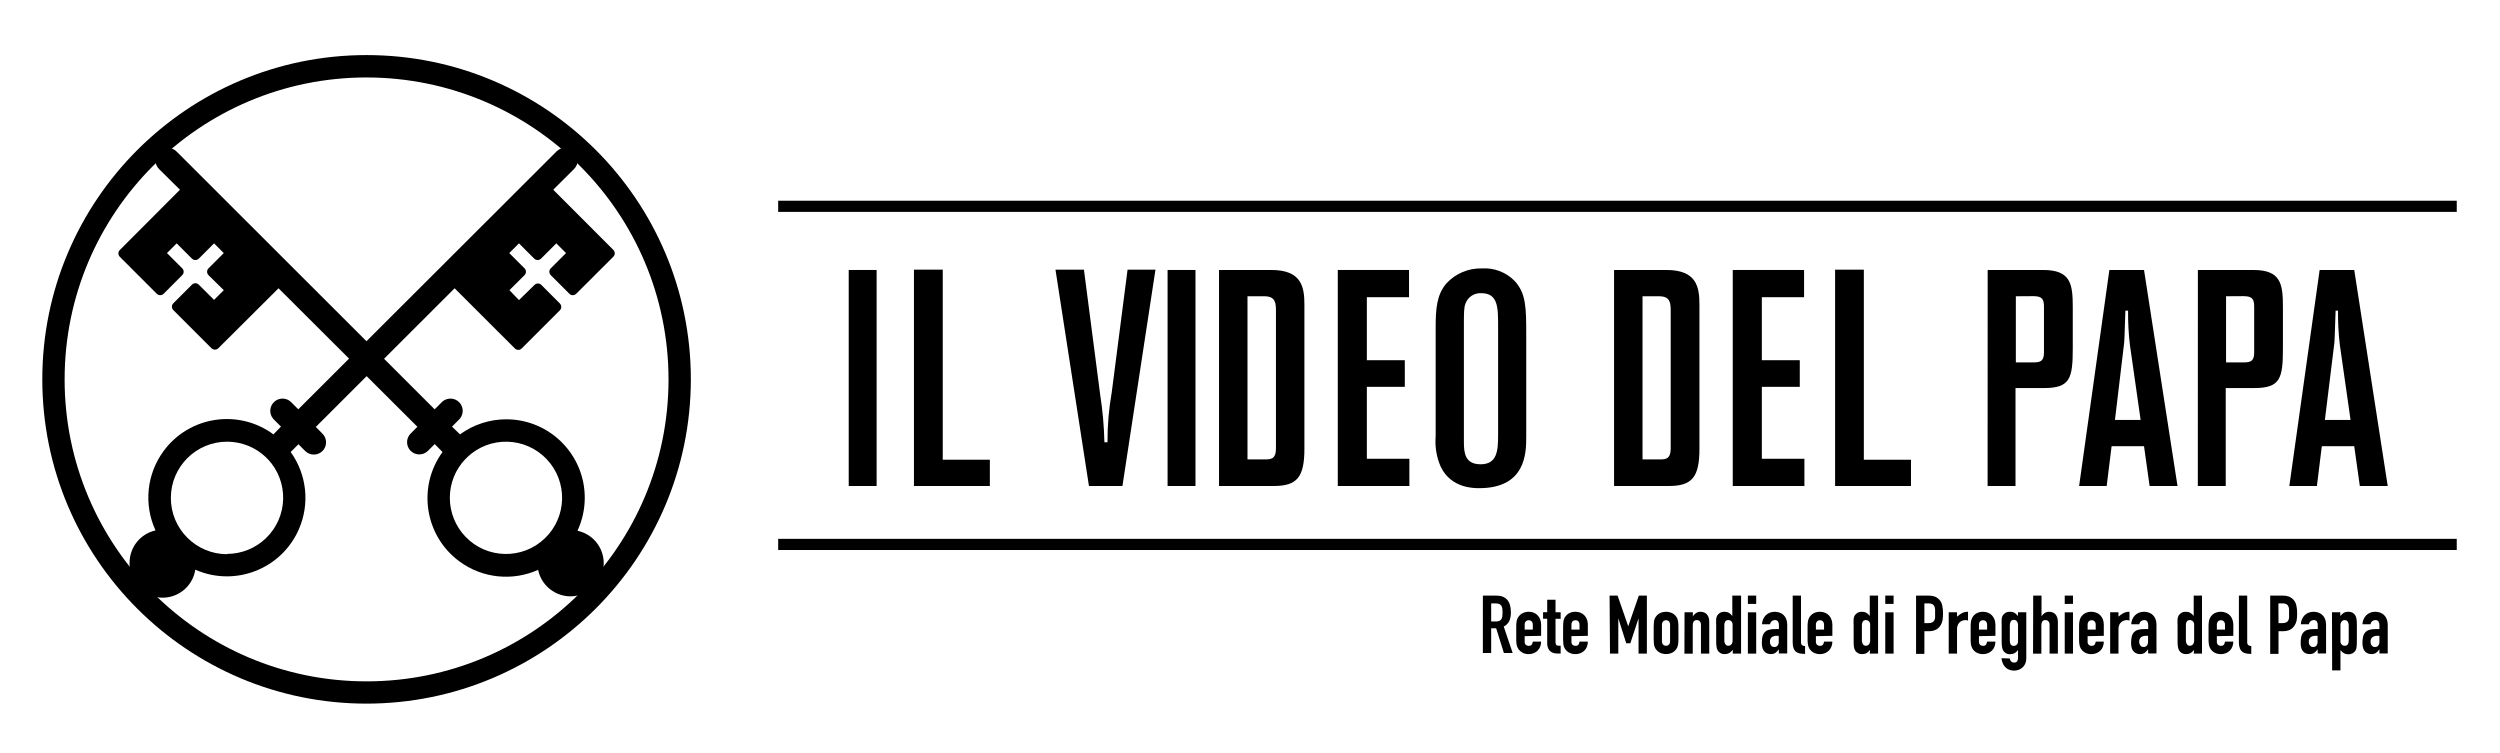 <?xml version="1.0" encoding="utf-8"?>
<!-- Generator: Adobe Illustrator 16.0.0, SVG Export Plug-In . SVG Version: 6.00 Build 0)  -->
<!DOCTYPE svg PUBLIC "-//W3C//DTD SVG 1.1//EN" "http://www.w3.org/Graphics/SVG/1.1/DTD/svg11.dtd">
<svg version="1.1" id="Capa_1" xmlns="http://www.w3.org/2000/svg" xmlns:xlink="http://www.w3.org/1999/xlink" x="0px" y="0px"
	 width="448px" height="135px" viewBox="0 0 448 135" enable-background="new 0 0 448 135" xml:space="preserve">
<g>
	<g>
		<path d="M265.73,106.73h2.39c1.76,0,2.63,1,2.63,3c0.016,0.53-0.08,1.058-0.279,1.55c-0.218,0.432-0.568,0.782-1,1l1.6,4.739
			h-1.57l-1.391-4.439h-0.89v4.439h-1.489V106.73z M267.221,111.37h0.85c0.212,0.007,0.424-0.03,0.619-0.11
			c0.149-0.063,0.275-0.172,0.36-0.31c0.088-0.158,0.146-0.331,0.171-0.511c0.053-0.458,0.053-0.921,0-1.379
			c-0.023-0.182-0.085-0.355-0.181-0.511c-0.096-0.143-0.231-0.254-0.39-0.319c-0.212-0.076-0.436-0.11-0.66-0.101h-0.77V111.37z"/>
		<path d="M273.221,114v1c-0.014,0.198,0.055,0.394,0.189,0.54c0.146,0.134,0.342,0.202,0.54,0.19c0.22,0.032,0.438-0.065,0.56-0.25
			c0.09-0.154,0.146-0.324,0.17-0.5h1.49c0.005,0.301-0.049,0.6-0.16,0.879c-0.094,0.263-0.244,0.502-0.439,0.701
			c-0.199,0.205-0.438,0.368-0.7,0.479c-0.291,0.122-0.604,0.185-0.92,0.18c-0.412,0.011-0.819-0.09-1.181-0.29
			c-0.539-0.303-0.908-0.838-1-1.449c-0.041-0.275-0.062-0.553-0.06-0.83v-2.45c-0.002-0.278,0.019-0.556,0.06-0.83
			c0.092-0.612,0.461-1.147,1-1.45c0.654-0.344,1.425-0.385,2.11-0.109c0.265,0.108,0.5,0.275,0.69,0.489
			c0.197,0.209,0.348,0.458,0.439,0.73c0.109,0.29,0.163,0.599,0.16,0.909v2L273.221,114z M273.221,112.83h1.459V112
			c0.016-0.23-0.056-0.459-0.199-0.641c-0.139-0.143-0.332-0.219-0.53-0.209c-0.202-0.01-0.397,0.066-0.54,0.209
			c-0.142,0.183-0.209,0.411-0.19,0.641L273.221,112.83z"/>
		<path d="M277.26,107.47h1.49v2.25h0.92v1.171h-0.92V115c-0.003,0.139,0.014,0.276,0.05,0.41c0.026,0.09,0.083,0.167,0.16,0.22
			c0.085,0.05,0.182,0.077,0.28,0.08h0.43v1.399h-0.62c-0.292,0.01-0.581-0.045-0.85-0.159c-0.212-0.095-0.399-0.234-0.55-0.41
			c-0.134-0.165-0.232-0.355-0.291-0.56c-0.066-0.197-0.1-0.402-0.1-0.61v-4.49h-0.74v-1.17h0.74V107.47z"/>
		<path d="M281.6,114v1c-0.012,0.198,0.057,0.394,0.19,0.54c0.144,0.133,0.335,0.201,0.53,0.19c0.222,0.031,0.443-0.065,0.57-0.25
			c0.09-0.152,0.145-0.324,0.159-0.5h1.49c0.003,0.299-0.048,0.598-0.149,0.879c-0.096,0.263-0.245,0.502-0.44,0.701
			c-0.2,0.207-0.442,0.371-0.71,0.479c-0.291,0.125-0.604,0.187-0.92,0.18c-0.412,0.009-0.819-0.091-1.18-0.29
			c-0.318-0.188-0.58-0.457-0.761-0.779c-0.108-0.211-0.183-0.437-0.22-0.67c-0.033-0.275-0.05-0.553-0.051-0.83v-2.45
			c0.001-0.277,0.018-0.555,0.051-0.83c0.037-0.233,0.111-0.46,0.22-0.67c0.181-0.322,0.442-0.592,0.761-0.78
			c0.36-0.199,0.768-0.299,1.18-0.29c0.318-0.005,0.636,0.056,0.93,0.181c0.269,0.105,0.508,0.273,0.7,0.489
			c0.193,0.212,0.343,0.46,0.44,0.73c0.1,0.292,0.15,0.601,0.149,0.909v2L281.6,114z M281.6,112.83h1.45V112
			c0.019-0.229-0.048-0.458-0.19-0.641c-0.141-0.145-0.338-0.221-0.539-0.209c-0.199-0.01-0.393,0.066-0.53,0.209
			c-0.142,0.183-0.209,0.411-0.19,0.641V112.83z"/>
		<path d="M288.439,106.73h1.431l1.909,5.5l0,0l1.9-5.5h1.44v10.39h-1.49v-6.32l0,0l-1.47,4.47h-0.74L290,110.8l0,0v6.32h-1.49
			L288.439,106.73z"/>
		<path d="M296.34,112.2c0-0.277,0.018-0.555,0.051-0.83c0.036-0.233,0.11-0.46,0.219-0.67c0.182-0.322,0.443-0.592,0.761-0.78
			c0.743-0.386,1.627-0.386,2.37,0c0.317,0.188,0.58,0.458,0.76,0.78c0.109,0.209,0.18,0.437,0.21,0.67
			c0.042,0.274,0.062,0.552,0.06,0.83v2.44c0.002,0.277-0.018,0.555-0.06,0.829c-0.03,0.234-0.101,0.461-0.21,0.671
			c-0.18,0.322-0.442,0.591-0.76,0.779c-0.743,0.387-1.627,0.387-2.37,0c-0.317-0.188-0.579-0.457-0.761-0.779
			c-0.108-0.211-0.183-0.438-0.219-0.671c-0.033-0.275-0.051-0.552-0.051-0.829V112.2z M297.82,114.87
			c-0.018,0.231,0.055,0.46,0.199,0.64c0.139,0.144,0.332,0.22,0.53,0.21c0.202,0.012,0.399-0.065,0.54-0.21
			c0.143-0.182,0.21-0.41,0.19-0.64V112c0.019-0.229-0.049-0.458-0.19-0.641c-0.141-0.145-0.338-0.221-0.54-0.209
			c-0.198-0.01-0.392,0.066-0.53,0.209c-0.144,0.182-0.215,0.41-0.199,0.641V114.87z"/>
		<path d="M301.87,109.72h1.489v0.72l0,0c0.15-0.229,0.345-0.426,0.57-0.58c0.25-0.16,0.543-0.24,0.84-0.229
			c0.188,0.005,0.373,0.038,0.551,0.101c0.188,0.063,0.358,0.17,0.5,0.31c0.148,0.164,0.268,0.354,0.35,0.56
			c0.095,0.27,0.139,0.555,0.13,0.84v5.681h-1.489V112c0.017-0.229-0.051-0.457-0.19-0.641c-0.132-0.16-0.333-0.249-0.54-0.239
			c-0.227-0.024-0.447,0.075-0.58,0.26c-0.121,0.234-0.176,0.497-0.16,0.761v5h-1.49L301.87,109.72z"/>
		<path d="M310.51,116.45l-0.279,0.3c-0.09,0.088-0.188,0.168-0.29,0.24c-0.115,0.07-0.24,0.125-0.37,0.16
			c-0.156,0.043-0.318,0.063-0.48,0.06c-0.532,0.04-1.04-0.233-1.3-0.7c-0.093-0.196-0.156-0.405-0.19-0.619
			c-0.047-0.332-0.066-0.666-0.06-1V112.1c-0.021-0.393-0.021-0.787,0-1.18c0.016-0.219,0.081-0.43,0.19-0.62
			c0.126-0.193,0.293-0.356,0.489-0.479c0.258-0.138,0.548-0.203,0.84-0.19c0.273-0.003,0.542,0.066,0.78,0.2
			c0.236,0.141,0.438,0.332,0.59,0.561l0,0v-3.66H312v10.39h-1.49V116.45z M309,114.71c-0.012,0.256,0.051,0.509,0.18,0.729
			c0.116,0.189,0.329,0.299,0.551,0.28c0.211,0.007,0.412-0.091,0.539-0.26c0.146-0.188,0.222-0.422,0.211-0.66v-2.88
			c0.008-0.212-0.071-0.418-0.221-0.57c-0.135-0.15-0.328-0.234-0.529-0.229c-0.224-0.024-0.443,0.075-0.57,0.26
			c-0.111,0.188-0.167,0.402-0.16,0.62V114.71z"/>
		<path d="M313.22,106.73h1.49v1.489h-1.49V106.73z M313.22,109.73h1.49v7.399h-1.49V109.73z"/>
		<path d="M318.75,116.359L318.75,116.359c-0.163,0.24-0.361,0.453-0.59,0.631c-0.251,0.157-0.544,0.234-0.84,0.22
			c-0.183-0.003-0.364-0.03-0.54-0.08c-0.188-0.062-0.361-0.159-0.511-0.29c-0.178-0.166-0.314-0.371-0.399-0.6
			c-0.11-0.322-0.161-0.66-0.15-1c-0.007-0.369,0.027-0.738,0.101-1.1c0.055-0.291,0.182-0.563,0.37-0.791
			c0.191-0.219,0.441-0.382,0.72-0.47c0.377-0.109,0.768-0.16,1.16-0.149h0.319h0.391V112c0.011-0.221-0.045-0.44-0.16-0.63
			c-0.134-0.183-0.355-0.278-0.58-0.25c-0.194-0.003-0.382,0.064-0.53,0.19c-0.171,0.142-0.284,0.34-0.319,0.56h-1.44
			c0.017-0.601,0.255-1.175,0.67-1.61c0.201-0.197,0.438-0.354,0.7-0.46c0.293-0.116,0.605-0.173,0.92-0.17
			c0.297-0.002,0.591,0.049,0.87,0.15c0.267,0.091,0.51,0.241,0.71,0.44c0.212,0.204,0.376,0.453,0.479,0.729
			c0.116,0.32,0.174,0.659,0.171,1v5.149h-1.49L318.75,116.359z M318.75,113.939c-0.133-0.011-0.267-0.011-0.4,0
			c-0.293-0.008-0.582,0.072-0.83,0.23c-0.249,0.199-0.378,0.514-0.34,0.83c-0.01,0.242,0.061,0.481,0.2,0.68
			c0.137,0.175,0.35,0.271,0.57,0.26c0.223,0.012,0.438-0.076,0.59-0.239c0.15-0.201,0.226-0.449,0.21-0.7V113.939z"/>
		<path d="M321.25,106.73h1.49V115c-0.025,0.205,0.028,0.412,0.149,0.58c0.168,0.126,0.371,0.195,0.58,0.2v1.399
			c-0.312,0.001-0.623-0.025-0.93-0.08c-0.254-0.047-0.494-0.153-0.7-0.31c-0.202-0.165-0.354-0.384-0.439-0.63
			c-0.11-0.342-0.161-0.701-0.15-1.061V106.73z"/>
		<path d="M325.41,114v1c-0.016,0.201,0.058,0.398,0.2,0.54c0.142,0.135,0.334,0.204,0.529,0.19c0.22,0.032,0.438-0.065,0.561-0.25
			c0.089-0.154,0.146-0.324,0.17-0.5h1.49c0,0.301-0.055,0.598-0.16,0.879c-0.095,0.263-0.245,0.502-0.44,0.701
			c-0.198,0.205-0.437,0.368-0.7,0.479c-0.29,0.124-0.604,0.185-0.92,0.18c-0.412,0.011-0.819-0.09-1.18-0.29
			c-0.32-0.185-0.584-0.455-0.76-0.779c-0.112-0.209-0.188-0.436-0.22-0.67c-0.042-0.275-0.063-0.553-0.061-0.83v-2.45
			c-0.002-0.278,0.019-0.556,0.061-0.83c0.032-0.235,0.107-0.462,0.22-0.67c0.176-0.325,0.439-0.596,0.76-0.78
			c0.36-0.199,0.768-0.3,1.18-0.29c0.316-0.005,0.63,0.056,0.92,0.181c0.271,0.105,0.515,0.273,0.71,0.489
			c0.191,0.212,0.337,0.46,0.431,0.73c0.104,0.292,0.158,0.6,0.16,0.909v2L325.41,114z M325.41,112.83h1.46V112
			c0.015-0.23-0.057-0.459-0.2-0.641c-0.138-0.143-0.331-0.219-0.53-0.209c-0.198-0.012-0.393,0.065-0.529,0.209
			c-0.148,0.18-0.221,0.409-0.2,0.641V112.83z"/>
		<path d="M335.13,116.45l-0.28,0.3c-0.087,0.091-0.185,0.171-0.29,0.24c-0.114,0.07-0.239,0.125-0.369,0.16
			c-0.156,0.043-0.318,0.063-0.48,0.06c-0.532,0.038-1.038-0.235-1.3-0.7c-0.093-0.196-0.157-0.405-0.19-0.619
			c-0.037-0.332-0.054-0.666-0.05-1V112.1c-0.021-0.393-0.021-0.787,0-1.18c0.017-0.219,0.081-0.43,0.19-0.62
			c0.129-0.19,0.296-0.354,0.489-0.479c0.258-0.138,0.549-0.203,0.841-0.19c0.272-0.003,0.542,0.066,0.779,0.2
			c0.236,0.141,0.438,0.332,0.59,0.561l0,0v-3.66h1.49v10.39h-1.49L335.13,116.45z M333.65,114.71
			c-0.013,0.256,0.05,0.509,0.18,0.729c0.117,0.188,0.329,0.296,0.55,0.28c0.212,0.007,0.413-0.091,0.54-0.26
			c0.146-0.188,0.221-0.422,0.21-0.66v-2.88c0.008-0.21-0.067-0.415-0.21-0.57c-0.139-0.15-0.335-0.234-0.54-0.229
			c-0.224-0.024-0.442,0.075-0.57,0.26c-0.106,0.189-0.161,0.403-0.159,0.62V114.71z"/>
		<path d="M337.84,106.73h1.49v1.489h-1.49V106.73z M337.84,109.73h1.49v7.399h-1.49V109.73z"/>
		<path d="M343.36,106.73h2.229c0.366-0.009,0.731,0.045,1.08,0.16c0.325,0.117,0.617,0.313,0.85,0.569
			c0.259,0.281,0.438,0.626,0.521,1c0.113,0.488,0.163,0.989,0.15,1.49c0.002,0.392-0.024,0.782-0.08,1.17
			c-0.052,0.323-0.167,0.632-0.341,0.91c-0.199,0.333-0.481,0.608-0.819,0.8c-0.416,0.205-0.877,0.301-1.34,0.279h-0.761v4.061
			h-1.489V106.73z M344.85,111.66h0.71c0.241,0.016,0.481-0.029,0.7-0.13c0.157-0.079,0.287-0.205,0.37-0.36
			c0.082-0.169,0.129-0.353,0.14-0.54c0-0.22,0-0.46,0-0.72s0-0.471,0-0.69c-0.012-0.195-0.056-0.388-0.13-0.569
			c-0.074-0.16-0.197-0.293-0.35-0.381c-0.208-0.104-0.438-0.152-0.67-0.14h-0.771V111.66z"/>
		<path d="M349.21,109.72h1.49v0.79c0.269-0.25,0.567-0.465,0.89-0.64c0.334-0.171,0.706-0.253,1.08-0.24v1.58
			c-0.143-0.061-0.295-0.091-0.45-0.09c-0.173,0.003-0.344,0.03-0.51,0.08c-0.177,0.062-0.343,0.153-0.49,0.271
			c-0.16,0.135-0.287,0.307-0.37,0.5c-0.106,0.238-0.158,0.498-0.149,0.76v4.39h-1.49V109.72z"/>
		<path d="M354.63,114v1c-0.013,0.198,0.056,0.394,0.19,0.54c0.146,0.134,0.342,0.202,0.54,0.19c0.219,0.032,0.438-0.065,0.56-0.25
			c0.089-0.154,0.146-0.324,0.17-0.5h1.49c0,0.301-0.055,0.598-0.16,0.879c-0.095,0.263-0.245,0.502-0.439,0.701
			c-0.199,0.205-0.438,0.368-0.7,0.479c-0.291,0.122-0.604,0.185-0.92,0.18c-0.415,0.009-0.826-0.091-1.19-0.29
			c-0.316-0.186-0.576-0.455-0.75-0.779c-0.112-0.209-0.187-0.436-0.22-0.67c-0.042-0.275-0.062-0.553-0.061-0.83v-2.45
			c-0.001-0.278,0.019-0.556,0.061-0.83c0.033-0.235,0.107-0.462,0.22-0.67c0.174-0.324,0.434-0.595,0.75-0.78
			c0.364-0.199,0.775-0.299,1.19-0.29c0.315-0.005,0.629,0.056,0.92,0.181c0.269,0.105,0.508,0.273,0.7,0.489
			c0.193,0.212,0.343,0.46,0.439,0.73c0.104,0.292,0.158,0.6,0.16,0.909v2L354.63,114z M354.63,112.83h1.46V112
			c0.016-0.23-0.056-0.459-0.2-0.641c-0.138-0.143-0.331-0.219-0.529-0.209c-0.202-0.01-0.397,0.066-0.54,0.209
			c-0.142,0.183-0.209,0.411-0.19,0.641V112.83z"/>
		<path d="M360.16,118c0.014,0.186,0.087,0.361,0.21,0.5c0.148,0.16,0.361,0.246,0.58,0.23c0.201,0.02,0.398-0.068,0.52-0.23
			c0.113-0.168,0.17-0.367,0.16-0.57v-1.46l0,0c-0.149,0.23-0.352,0.423-0.59,0.561c-0.241,0.135-0.514,0.204-0.79,0.2
			c-0.533,0.042-1.042-0.232-1.3-0.7c-0.097-0.195-0.161-0.405-0.19-0.62c-0.047-0.331-0.067-0.666-0.06-1V112.1
			c-0.021-0.393-0.021-0.787,0-1.18c0.016-0.219,0.081-0.43,0.189-0.62c0.13-0.19,0.297-0.354,0.49-0.479
			c0.258-0.138,0.548-0.203,0.84-0.19c0.162-0.003,0.324,0.018,0.48,0.06c0.124,0.035,0.242,0.09,0.35,0.16
			c0.108,0.069,0.209,0.149,0.3,0.24c0.08,0.1,0.181,0.2,0.271,0.301v-0.671h1.49V118c-0.002,0.258-0.042,0.514-0.12,0.76
			c-0.088,0.257-0.224,0.494-0.4,0.7c-0.198,0.218-0.439,0.392-0.71,0.51c-0.314,0.14-0.656,0.208-1,0.2
			c-0.237-0.003-0.473-0.04-0.7-0.109c-0.249-0.072-0.48-0.194-0.68-0.36c-0.222-0.19-0.404-0.421-0.54-0.681
			c-0.164-0.335-0.266-0.697-0.3-1.069L360.16,118z M360.16,114.859c-0.005,0.217,0.047,0.431,0.149,0.621
			c0.133,0.185,0.354,0.283,0.58,0.26c0.202,0.003,0.396-0.081,0.53-0.23c0.143-0.154,0.218-0.359,0.21-0.57V112
			c0.009-0.236-0.062-0.469-0.2-0.66c-0.129-0.166-0.329-0.264-0.54-0.26c-0.224-0.02-0.44,0.089-0.56,0.279
			c-0.122,0.225-0.181,0.477-0.17,0.73V114.859z"/>
		<path d="M364.35,106.73h1.49v3.709l0,0c0.145-0.23,0.335-0.428,0.561-0.58c0.25-0.16,0.543-0.24,0.84-0.229
			c0.188,0.005,0.373,0.039,0.55,0.101c0.188,0.063,0.359,0.17,0.5,0.31c0.149,0.164,0.268,0.354,0.35,0.56
			c0.09,0.271,0.134,0.555,0.13,0.84v5.681h-1.489V112c0.017-0.229-0.051-0.457-0.19-0.641c-0.132-0.16-0.332-0.249-0.54-0.239
			c-0.226-0.024-0.447,0.075-0.58,0.26c-0.121,0.234-0.176,0.497-0.16,0.761v5h-1.489L364.35,106.73z"/>
		<path d="M370,106.73h1.48v1.489H370V106.73z M370,109.73h1.48v7.399H370V109.73z"/>
		<path d="M374.1,114v1c-0.041,0.362,0.22,0.689,0.582,0.73c0.049,0.005,0.099,0.005,0.148,0c0.219,0.029,0.437-0.067,0.56-0.25
			c0.091-0.152,0.146-0.324,0.16-0.5H377c0.003,0.299-0.048,0.598-0.15,0.879c-0.095,0.263-0.244,0.502-0.439,0.701
			c-0.201,0.207-0.442,0.371-0.71,0.479c-0.287,0.124-0.598,0.185-0.91,0.18c-0.415,0.01-0.826-0.09-1.19-0.29
			c-0.317-0.188-0.579-0.457-0.76-0.779c-0.105-0.211-0.176-0.438-0.21-0.67c-0.042-0.275-0.062-0.553-0.06-0.83v-2.45
			c-0.002-0.278,0.018-0.556,0.06-0.83c0.034-0.233,0.104-0.46,0.21-0.67c0.181-0.322,0.442-0.592,0.76-0.78
			c0.364-0.199,0.775-0.3,1.19-0.29c0.315-0.004,0.629,0.058,0.92,0.181c0.269,0.105,0.508,0.273,0.7,0.489
			c0.193,0.212,0.343,0.46,0.439,0.73c0.102,0.292,0.151,0.601,0.15,0.909v2L374.1,114z M374.1,112.83h1.45V112
			c0.02-0.229-0.049-0.458-0.189-0.641c-0.139-0.143-0.332-0.219-0.53-0.209c-0.202-0.012-0.398,0.064-0.54,0.209
			c-0.142,0.183-0.209,0.411-0.19,0.641V112.83z"/>
		<path d="M378.14,109.72h1.49v0.79c0.269-0.25,0.567-0.465,0.89-0.64c0.334-0.171,0.706-0.253,1.08-0.24v1.58
			c-0.146-0.06-0.302-0.09-0.46-0.09c-0.169,0.005-0.337,0.031-0.5,0.08c-0.178,0.06-0.344,0.151-0.489,0.271
			c-0.164,0.135-0.294,0.306-0.381,0.5c-0.099,0.24-0.146,0.499-0.14,0.76v4.39h-1.49V109.72z"/>
		<path d="M384.93,116.359L384.93,116.359c-0.168,0.238-0.37,0.451-0.6,0.631c-0.247,0.158-0.537,0.236-0.83,0.22
			c-0.183-0.002-0.364-0.028-0.54-0.08c-0.192-0.059-0.369-0.157-0.52-0.29c-0.175-0.169-0.312-0.373-0.4-0.6
			c-0.11-0.322-0.161-0.66-0.15-1c-0.006-0.369,0.027-0.738,0.101-1.1c0.055-0.291,0.182-0.563,0.37-0.791
			c0.197-0.218,0.449-0.38,0.729-0.47c0.373-0.11,0.762-0.161,1.15-0.149h0.319h0.4V112c0.006-0.221-0.05-0.438-0.16-0.63
			c-0.139-0.181-0.363-0.276-0.59-0.25c-0.193-0.001-0.381,0.065-0.53,0.19c-0.17,0.142-0.284,0.34-0.319,0.56h-1.44
			c0.017-0.601,0.255-1.175,0.67-1.61c0.202-0.195,0.44-0.352,0.7-0.46c0.293-0.116,0.605-0.173,0.92-0.17
			c0.3-0.002,0.598,0.049,0.88,0.15c0.266,0.095,0.507,0.245,0.71,0.44c0.205,0.208,0.365,0.457,0.471,0.729
			c0.12,0.319,0.178,0.659,0.17,1v5.149h-1.48L384.93,116.359z M384.93,113.939c-0.136-0.01-0.273-0.01-0.41,0
			c-0.293-0.006-0.581,0.074-0.829,0.23c-0.25,0.199-0.379,0.514-0.341,0.83c-0.01,0.242,0.061,0.481,0.2,0.68
			c0.137,0.175,0.35,0.271,0.57,0.26c0.223,0.016,0.44-0.073,0.59-0.239c0.159-0.197,0.238-0.447,0.22-0.7V113.939z"/>
		<path d="M393.19,116.45l-0.28,0.3c-0.09,0.088-0.187,0.168-0.29,0.24c-0.115,0.07-0.239,0.125-0.37,0.16
			c-0.156,0.043-0.318,0.063-0.48,0.06c-0.532,0.04-1.04-0.233-1.3-0.7c-0.097-0.195-0.16-0.404-0.189-0.619
			c-0.048-0.332-0.067-0.666-0.061-1V112.1c-0.021-0.393-0.021-0.787,0-1.18c0.017-0.219,0.081-0.43,0.19-0.62
			c0.127-0.193,0.294-0.356,0.49-0.479c0.258-0.138,0.548-0.203,0.84-0.19c0.272-0.003,0.542,0.066,0.779,0.2
			c0.233,0.145,0.435,0.335,0.591,0.561l0,0v-3.66h1.489v10.39h-1.489L393.19,116.45z M391.71,114.71
			c-0.012,0.256,0.051,0.509,0.18,0.729c0.116,0.189,0.329,0.299,0.551,0.28c0.211,0.007,0.413-0.091,0.54-0.26
			c0.146-0.188,0.221-0.422,0.21-0.66v-2.88c0.008-0.212-0.071-0.418-0.221-0.57c-0.134-0.15-0.328-0.234-0.529-0.229
			c-0.224-0.024-0.442,0.075-0.57,0.26c-0.111,0.188-0.167,0.402-0.16,0.62V114.71z"/>
		<path d="M397.26,114v1c-0.015,0.201,0.058,0.398,0.2,0.54c0.143,0.135,0.335,0.204,0.53,0.19c0.219,0.032,0.438-0.065,0.56-0.25
			c0.089-0.154,0.147-0.324,0.17-0.5h1.49c0,0.301-0.054,0.598-0.16,0.879c-0.095,0.263-0.244,0.502-0.439,0.701
			c-0.199,0.205-0.438,0.368-0.7,0.479c-0.291,0.122-0.604,0.185-0.92,0.18c-0.415,0.009-0.826-0.091-1.19-0.29
			c-0.316-0.186-0.576-0.455-0.75-0.779c-0.112-0.209-0.187-0.436-0.22-0.67c-0.042-0.275-0.062-0.553-0.061-0.83v-2.45
			c-0.001-0.278,0.019-0.556,0.061-0.83c0.033-0.235,0.107-0.462,0.22-0.67c0.174-0.324,0.434-0.595,0.75-0.78
			c0.364-0.199,0.775-0.299,1.19-0.29c0.315-0.005,0.629,0.056,0.92,0.181c0.271,0.105,0.515,0.273,0.71,0.489
			c0.187,0.215,0.333,0.462,0.43,0.73c0.104,0.292,0.158,0.6,0.16,0.909v2L397.26,114z M397.26,112.83h1.46V112
			c0.016-0.23-0.056-0.459-0.2-0.641c-0.138-0.143-0.331-0.219-0.529-0.209c-0.199-0.012-0.393,0.065-0.53,0.209
			c-0.148,0.18-0.221,0.409-0.2,0.641V112.83z"/>
		<path d="M401.21,106.73h1.49V115c-0.027,0.207,0.03,0.416,0.16,0.58c0.164,0.124,0.363,0.193,0.569,0.2v1.399
			c-0.309,0.002-0.616-0.025-0.92-0.08c-0.257-0.047-0.5-0.153-0.71-0.31c-0.196-0.169-0.345-0.386-0.43-0.63
			c-0.118-0.341-0.173-0.7-0.16-1.061V106.73z"/>
		<path d="M406.82,106.73h2.229c0.366-0.009,0.731,0.045,1.08,0.16c0.324,0.12,0.615,0.315,0.851,0.569
			c0.254,0.284,0.433,0.628,0.52,1c0.113,0.488,0.164,0.989,0.15,1.49c0.002,0.392-0.024,0.782-0.08,1.17
			c-0.055,0.323-0.174,0.633-0.351,0.91c-0.192,0.335-0.473,0.611-0.81,0.8c-0.419,0.206-0.884,0.303-1.351,0.279h-0.75v4.061
			h-1.489V106.73z M408.31,111.66H409c0.24,0.014,0.48-0.03,0.7-0.13c0.157-0.079,0.286-0.205,0.37-0.36
			c0.078-0.17,0.122-0.354,0.13-0.54c0-0.22,0-0.46,0-0.72s0-0.49,0-0.69c-0.003-0.196-0.048-0.391-0.13-0.569
			c-0.068-0.162-0.188-0.295-0.34-0.381c-0.208-0.104-0.438-0.152-0.671-0.14h-0.77L408.31,111.66z"/>
		<path d="M415.31,116.359L415.31,116.359c-0.162,0.24-0.361,0.453-0.59,0.631c-0.251,0.157-0.544,0.234-0.84,0.22
			c-0.183-0.003-0.364-0.03-0.54-0.08c-0.189-0.063-0.366-0.161-0.52-0.29c-0.175-0.167-0.309-0.372-0.391-0.6
			c-0.109-0.322-0.16-0.66-0.149-1c-0.007-0.369,0.026-0.738,0.1-1.1c0.056-0.291,0.183-0.563,0.37-0.791
			c0.192-0.219,0.441-0.382,0.72-0.47c0.377-0.109,0.769-0.16,1.16-0.149h0.32h0.39V112c0.011-0.221-0.045-0.44-0.16-0.63
			c-0.134-0.181-0.355-0.276-0.58-0.25c-0.193-0.003-0.382,0.064-0.529,0.19c-0.171,0.142-0.285,0.34-0.32,0.56h-1.44
			c0.012-0.603,0.252-1.178,0.671-1.61c0.2-0.197,0.438-0.354,0.699-0.46c0.293-0.116,0.605-0.173,0.92-0.17
			c0.297-0.002,0.592,0.049,0.87,0.15c0.267,0.093,0.509,0.243,0.71,0.44c0.212,0.204,0.376,0.453,0.48,0.729
			c0.115,0.32,0.173,0.659,0.17,1v5.149h-1.49L415.31,116.359z M415.31,113.939c-0.136-0.012-0.273-0.012-0.409,0
			c-0.291-0.006-0.576,0.074-0.82,0.23c-0.25,0.199-0.379,0.514-0.34,0.83c-0.019,0.244,0.053,0.485,0.2,0.68
			c0.136,0.175,0.349,0.271,0.569,0.26c0.223,0.012,0.439-0.076,0.59-0.239c0.151-0.201,0.226-0.449,0.21-0.7V113.939z"/>
		<path d="M417.89,109.72h1.49v0.671c0.175-0.196,0.365-0.377,0.57-0.541c0.254-0.158,0.551-0.235,0.85-0.22
			c0.533-0.04,1.04,0.233,1.3,0.7c0.097,0.195,0.161,0.404,0.19,0.62c0.047,0.331,0.066,0.665,0.06,1v2.819
			c0.006,0.395-0.011,0.788-0.05,1.181c-0.016,0.218-0.081,0.431-0.189,0.62c-0.28,0.453-0.789,0.711-1.32,0.67
			c-0.276,0.004-0.549-0.065-0.79-0.2c-0.233-0.145-0.434-0.335-0.59-0.56l0,0v3.66h-1.49L417.89,109.72z M420.89,112.13
			c0.013-0.255-0.05-0.509-0.18-0.729c-0.116-0.189-0.328-0.298-0.55-0.28c-0.212-0.007-0.413,0.091-0.54,0.26
			c-0.146,0.188-0.221,0.422-0.21,0.66v2.88c-0.009,0.213,0.071,0.418,0.22,0.57c0.135,0.15,0.328,0.234,0.53,0.23
			c0.226,0.021,0.446-0.077,0.58-0.261c0.103-0.19,0.154-0.403,0.149-0.62V112.13z"/>
		<path d="M426.39,116.359L426.39,116.359c-0.162,0.24-0.361,0.453-0.59,0.631c-0.251,0.157-0.544,0.234-0.84,0.22
			c-0.183-0.002-0.364-0.028-0.54-0.08c-0.19-0.062-0.367-0.159-0.52-0.29c-0.175-0.167-0.309-0.372-0.391-0.6
			c-0.113-0.321-0.168-0.66-0.16-1c-0.004-0.37,0.033-0.738,0.11-1.1c0.051-0.292,0.179-0.564,0.37-0.791
			c0.192-0.219,0.441-0.382,0.72-0.47c0.373-0.109,0.762-0.16,1.15-0.149h0.3h0.39V112c0.011-0.221-0.045-0.44-0.159-0.63
			c-0.139-0.183-0.363-0.278-0.591-0.25c-0.193-0.001-0.381,0.065-0.529,0.19c-0.168,0.143-0.278,0.342-0.311,0.56h-1.45
			c0.021-0.603,0.263-1.176,0.681-1.61c0.196-0.197,0.432-0.354,0.689-0.46c0.293-0.114,0.605-0.173,0.92-0.17
			c0.301-0.003,0.599,0.048,0.88,0.15c0.267,0.093,0.509,0.243,0.711,0.44c0.211,0.203,0.372,0.453,0.47,0.729
			c0.123,0.318,0.185,0.658,0.18,1v5.149h-1.49V116.359z M426.39,113.939c-0.136-0.011-0.273-0.011-0.409,0
			c-0.291-0.008-0.576,0.072-0.82,0.23c-0.254,0.197-0.386,0.512-0.351,0.83c-0.016,0.244,0.06,0.486,0.21,0.68
			c0.134,0.179,0.349,0.277,0.57,0.26c0.223,0.012,0.438-0.076,0.59-0.239c0.151-0.201,0.226-0.449,0.21-0.7V113.939z"/>
	</g>
	<g>
		<path d="M157.09,48.38v38.71h-5V48.38H157.09z"/>
		<path d="M168.94,48.32v34.06h8.44v4.71h-13.6V48.32H168.94z"/>
		<path d="M202.06,48.32h5l-5.92,38.77h-6l-6-38.77h5.1l2.9,22.321c0.446,2.85,0.703,5.726,0.77,8.609h0.55
			c-0.01-3.018,0.248-6.029,0.77-9L202.06,48.32z"/>
		<path d="M214.23,48.38v38.71h-5V48.38H214.23z"/>
		<path d="M218.45,48.38h9.38c5.48,0,5.92,3.12,5.92,6.25V80.4c0,5.1-1.311,6.689-5.48,6.689h-9.819V48.38z M223.55,53.09v29.23H227
			c1.48,0,1.65-0.881,1.65-2.141V55.78c0-1.48-0.061-2.69-2.09-2.69H223.55z"/>
		<path d="M239.73,48.38h12.77v4.88h-7.561v11.29h6.801v4.771h-6.801v12.89h7.621v4.88h-12.83V48.38z"/>
		<path d="M257.27,58.85c0-3.51,0.17-6,1.92-8.06c1.635-1.77,3.952-2.75,6.36-2.69c2.164-0.137,4.283,0.66,5.82,2.19
			c2.13,2.25,2.13,4.94,2.13,9.71v18.37c0,2.85-0.109,9.11-8.439,9.11c-1,0-5,0-6.86-3.791c-0.767-1.719-1.086-3.604-0.931-5.479
			V58.85z M268.46,58.46c0-3.34,0-5.92-3-5.92c-1.261-0.083-2.424,0.68-2.851,1.87c-0.279,0.76-0.279,1.59-0.279,4V79.2
			c0,1.909,0.17,4,3,4c3,0,3.13-2.521,3.13-5.261V58.46z"/>
		<path d="M289.24,48.38h9.38c5.479,0,5.92,3.12,5.92,6.25V80.4c0,5.1-1.319,6.689-5.479,6.689h-9.82V48.38z M294.34,53.09v29.23
			h3.4c1.48,0,1.65-0.881,1.65-2.141V55.78c0-1.48-0.061-2.69-2.091-2.69H294.34z"/>
		<path d="M310.51,48.38h12.78v4.88h-7.57v11.29h6.8v4.771h-6.8v12.89h7.63v4.88h-12.84V48.38z"/>
		<path d="M334,48.32v34.06h8.45v4.71H328.85V48.32H334z"/>
		<path d="M356.19,48.38h9.93c4.93,0,5.32,2.46,5.32,6.63v7.35c0,5.43-0.44,7.18-5.16,7.18h-5.101v17.55h-5L356.19,48.38z
			 M361.24,53.09v11.85h3.229c1.21,0,1.811-0.28,1.811-1.76v-8.11c0-1.38-0.221-2-1.92-2L361.24,53.09z"/>
		<path d="M384.21,48.38l6,38.71h-5l-1-7.13h-5.81l-0.881,7.13h-4.939L378,48.38H384.21z M380.87,55.67c-0.17,5-0.17,5.59-0.28,6.25
			L379,75.25h4.6l-1.92-13.44c-0.24-2.038-0.351-4.088-0.33-6.14H380.87z"/>
		<path d="M393.86,48.38h9.93c4.93,0,5.31,2.46,5.31,6.63v7.35c0,5.43-0.43,7.18-5.149,7.18h-5.101v17.55h-5L393.86,48.38z
			 M398.91,53.09v11.85h3.229c1.21,0,1.811-0.28,1.811-1.76v-8.11c0-1.38-0.22-2-1.92-2L398.91,53.09z"/>
		<path d="M421.88,48.38l6,38.71h-5l-1-7.13h-5.81l-0.88,7.13h-4.94l5.43-38.71H421.88z M418.54,55.67c-0.17,5-0.17,5.59-0.28,6.25
			l-1.64,13.33h4.6l-1.92-13.44c-0.24-2.038-0.351-4.088-0.33-6.14H418.54z"/>
	</g>
	<rect x="139.45" y="35.97" width="300.8" height="2"/>
	<rect x="139.45" y="96.561" width="300.8" height="2"/>
	<g>
		<path d="M65.69,126.09c-32.093,0-58.11-26.017-58.11-58.11S33.597,9.87,65.69,9.87s58.11,26.017,58.11,58.11
			c0,0.007,0,0.013,0,0.02C123.756,100.072,97.762,126.057,65.69,126.09z M65.69,13.88c-29.884,0-54.11,24.226-54.11,54.11
			c0,29.884,24.226,54.109,54.11,54.109c29.88,0,54.104-24.219,54.11-54.1C119.778,38.124,95.566,13.908,65.69,13.88z"/>
		<g>
			<path d="M103.51,95.05c0.84-1.825,1.276-3.811,1.28-5.819c0.012-7.771-6.278-14.08-14.048-14.092
				c-2.987-0.005-5.898,0.941-8.312,2.701L81,76.45l1.17-1.17c0.913-0.802,1.004-2.192,0.203-3.104
				c-0.802-0.914-2.192-1.004-3.105-0.203c-0.07,0.062-0.136,0.127-0.198,0.197l-1.18,1.18L31.65,27.16
				c-0.867-0.867-2.273-0.867-3.14,0c-0.867,0.867-0.867,2.273,0,3.14l3.74,3.7L21.47,44.8c-0.337,0.335-0.339,0.879-0.004,1.216
				c0.001,0.001,0.002,0.002,0.004,0.004l6.63,6.63c0.34,0.328,0.879,0.328,1.22,0l3.34-3.35c0.334-0.33,0.337-0.868,0.008-1.202
				c-0.002-0.003-0.005-0.005-0.008-0.008l-2.74-2.74l1.74-1.74l2.74,2.74c0.341,0.328,0.879,0.328,1.22,0l2.74-2.74l1.74,1.74
				l-2.74,2.74c-0.332,0.335-0.332,0.875,0,1.21L40.1,52l-1.74,1.74l-2.74-2.73c-0.335-0.337-0.879-0.338-1.216-0.003
				c-0.001,0.001-0.002,0.002-0.004,0.003l-3.34,3.34c-0.337,0.334-0.339,0.879-0.004,1.216c0.001,0.001,0.002,0.002,0.004,0.003
				l6.84,6.84c0.341,0.328,0.879,0.328,1.22,0l10.79-10.75L74.8,76.48l-1.21,1.209c-0.856,0.856-0.856,2.244,0,3.101
				c0.856,0.856,2.244,0.856,3.1,0l1.21-1.21L79.3,81c-4.573,6.282-3.188,15.082,3.095,19.656c4.078,2.969,9.433,3.527,14.036,1.464
				c0.66,3.214,3.8,5.283,7.014,4.623c3.213-0.661,5.283-3.801,4.623-7.015c-0.473-2.303-2.26-4.109-4.557-4.608V95.05z
				 M80.61,89.23c-0.01-2.612,1.002-5.125,2.82-7l0.16-0.131c0,0,0.08-0.109,0.13-0.16c4.017-3.838,10.385-3.693,14.223,0.324
				c3.838,4.017,3.693,10.385-0.323,14.223c-4.017,3.839-10.385,3.693-14.224-0.323c-1.792-1.875-2.79-4.37-2.787-6.963V89.23z"/>
			<path d="M23.22,100.85c-0.179,3.271,2.327,6.066,5.597,6.246c3.041,0.166,5.713-1.997,6.183-5.006
				c7.113,3.129,15.416-0.103,18.543-7.215c2.004-4.557,1.451-9.833-1.454-13.875l1.39-1.391l1.21,1.211
				c0.856,0.855,2.244,0.855,3.1,0c0.856-0.856,0.856-2.244,0-3.101l-1.2-1.21l24.88-24.85l10.8,10.79
				c0.335,0.332,0.875,0.332,1.21,0l6.85-6.84c0.328-0.34,0.328-0.879,0-1.22L97,51.05c-0.33-0.334-0.868-0.337-1.202-0.008
				c-0.002,0.003-0.005,0.005-0.008,0.008L93,53.78L91.29,52L94,49.3c0.332-0.335,0.332-0.875,0-1.21l-2.74-2.74L93,43.61l2.74,2.74
				c0.335,0.332,0.875,0.332,1.21,0l2.74-2.74l1.74,1.74l-2.74,2.74c-0.332,0.335-0.332,0.875,0,1.21l3.35,3.35
				c0.335,0.332,0.875,0.332,1.21,0l6.66-6.65c0.337-0.335,0.338-0.879,0.003-1.216c-0.001-0.001-0.002-0.002-0.003-0.003L99.14,34
				l3.74-3.73c0.867-0.867,0.867-2.273,0-3.14s-2.273-0.867-3.14,0L53.45,73.35l-1.17-1.18c-0.804-0.91-2.194-0.996-3.105-0.192
				c-0.911,0.805-0.997,2.194-0.192,3.105c0.062,0.069,0.127,0.136,0.198,0.197l1.17,1.17L49,77.84
				c-6.254-4.611-15.063-3.28-19.674,2.975c-3.042,4.125-3.6,9.58-1.456,14.235C25.152,95.654,23.219,98.066,23.22,100.85z
				 M40.69,99.311c-5.567-0.004-10.077-4.521-10.073-10.088c0.004-5.566,4.52-10.076,10.087-10.072
				c2.605,0.002,5.109,1.012,6.985,2.819c0.041,0.056,0.084,0.109,0.13,0.16l0.16,0.13c3.827,4.035,3.659,10.409-0.376,14.236
				c-1.862,1.766-4.328,2.755-6.894,2.764L40.69,99.311z"/>
		</g>
	</g>
</g>
</svg>
